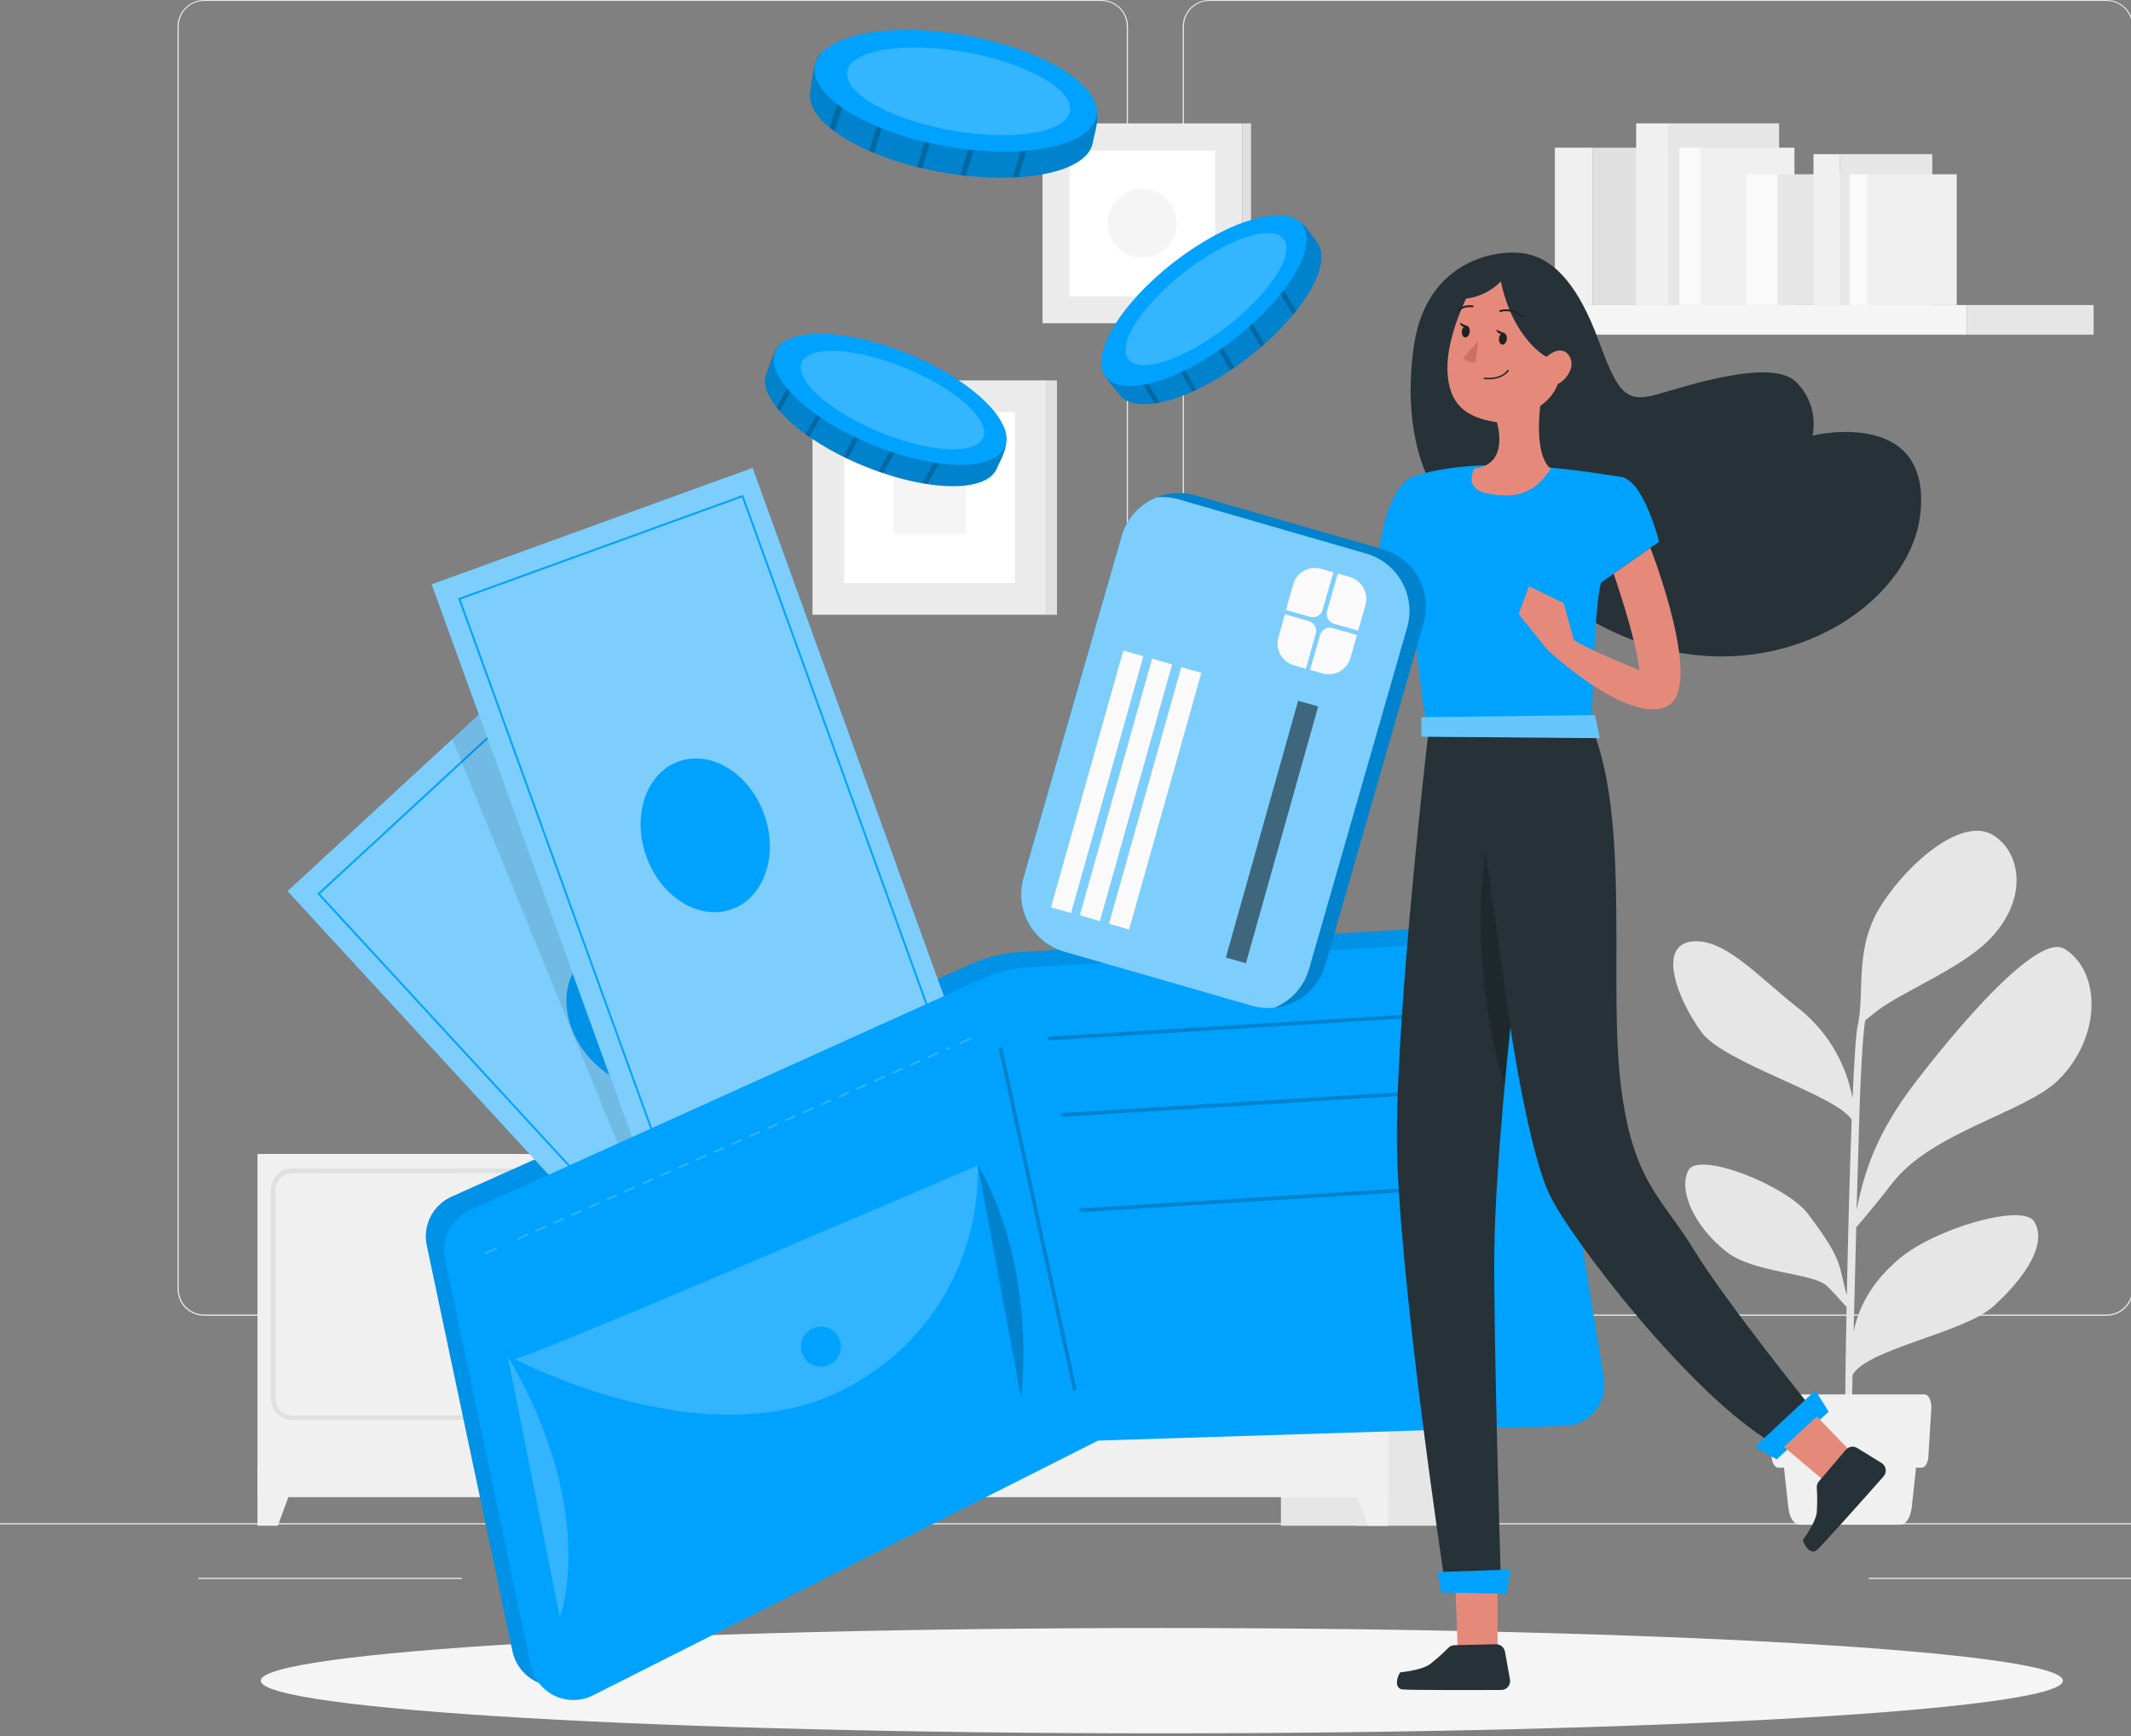 <?xml version="1.0" encoding="UTF-8"?> <svg xmlns="http://www.w3.org/2000/svg" viewBox="0 0 308 251" fill="none"><rect x="0" y="0" width="308" height="251" fill="#808080" stroke="none"/><g clip-path="url(#clip0_541_9586)"><path d="M335.85 220.199H0V220.367H335.85V220.199Z" fill="#EBEBEB"></path><path d="M116.351 224.49H100.781V224.659H116.351V224.49Z" fill="#EBEBEB"></path><path d="M308.155 228.092H270.09V228.26H308.155V228.092Z" fill="#EBEBEB"></path><path d="M66.76 228.092H28.695V228.26H66.76V228.092Z" fill="#EBEBEB"></path><path d="M159.192 190.202H29.494C28.478 190.201 27.504 189.795 26.787 189.075C26.069 188.355 25.666 187.38 25.666 186.362V3.807C25.674 2.795 26.081 1.828 26.798 1.115C27.515 0.403 28.484 0.002 29.494 0H159.192C160.209 0 161.185 0.405 161.905 1.125C162.624 1.845 163.028 2.822 163.028 3.84V186.362C163.028 187.381 162.624 188.357 161.905 189.077C161.185 189.798 160.209 190.202 159.192 190.202ZM29.494 0.135C28.523 0.136 27.591 0.524 26.905 1.212C26.219 1.901 25.834 2.834 25.834 3.807V186.362C25.834 187.335 26.219 188.268 26.905 188.956C27.591 189.645 28.523 190.032 29.494 190.034H159.192C160.164 190.031 161.095 189.643 161.782 188.955C162.469 188.267 162.856 187.335 162.86 186.362V3.807C162.856 2.834 162.469 1.902 161.782 1.214C161.095 0.526 160.164 0.138 159.192 0.135H29.494Z" fill="#EBEBEB"></path><path d="M304.488 190.202H174.782C173.766 190.199 172.792 189.793 172.074 189.074C171.356 188.354 170.95 187.38 170.947 186.362V3.807C170.958 2.795 171.366 1.827 172.084 1.115C172.802 0.402 173.771 0.002 174.782 0H304.488C305.495 0.004 306.462 0.405 307.178 1.118C307.895 1.83 308.3 2.796 308.31 3.807V186.362C308.31 186.865 308.212 187.364 308.02 187.829C307.827 188.295 307.548 188.718 307.192 189.075C306.837 189.431 306.415 189.714 305.952 189.908C305.488 190.101 304.99 190.202 304.488 190.202ZM174.782 0.135C173.81 0.138 172.88 0.526 172.193 1.214C171.506 1.902 171.118 2.834 171.115 3.807V186.362C171.118 187.335 171.506 188.267 172.193 188.955C172.88 189.643 173.81 190.031 174.782 190.034H304.488C305.457 190.031 306.39 189.643 307.077 188.955C307.762 188.267 308.15 187.335 308.155 186.362V3.807C308.15 2.834 307.762 1.902 307.077 1.214C306.39 0.526 305.457 0.138 304.488 0.135H174.782Z" fill="#EBEBEB"></path><path d="M211.631 166.818H196.122V220.563H211.631V166.818Z" fill="#E6E6E6"></path><path d="M200.65 166.818H185.14V220.563H200.65V166.818Z" fill="#E6E6E6"></path><path d="M197.708 220.562H200.65V212.168H194.611L197.708 220.562Z" fill="#F0F0F0"></path><path d="M122.686 166.818H107.176V220.563H122.686V166.818Z" fill="#E6E6E6"></path><path d="M200.656 166.818H120.12V216.434H200.656V166.818Z" fill="#F0F0F0"></path><path d="M195.639 205.268H164.069C163.256 205.264 162.477 204.939 161.902 204.363C161.327 203.788 161.003 203.008 160.999 202.194V171.989C161.001 171.175 161.325 170.395 161.901 169.82C162.476 169.245 163.256 168.922 164.069 168.922H195.605C196.418 168.922 197.198 169.245 197.773 169.82C198.349 170.395 198.673 171.175 198.675 171.989V202.194C198.672 203.002 198.351 203.777 197.784 204.351C197.216 204.926 196.446 205.255 195.639 205.268ZM164.069 169.621C163.437 169.621 162.831 169.872 162.383 170.318C161.935 170.764 161.681 171.369 161.678 172.002V202.207C161.674 202.522 161.732 202.834 161.85 203.126C161.966 203.417 162.139 203.684 162.359 203.908C162.578 204.133 162.84 204.312 163.129 204.436C163.418 204.56 163.728 204.625 164.042 204.629H195.612C196.245 204.632 196.853 204.384 197.304 203.939C197.755 203.494 198.011 202.888 198.017 202.254V171.989C198.017 171.675 197.955 171.365 197.835 171.076C197.715 170.787 197.539 170.524 197.318 170.303C197.096 170.082 196.833 169.906 196.544 169.787C196.255 169.668 195.945 169.607 195.632 169.608L164.069 169.621Z" fill="#E0E0E0"></path><path d="M156.667 205.268H125.097C124.284 205.264 123.505 204.939 122.93 204.363C122.356 203.788 122.031 203.008 122.028 202.194V171.989C122.029 171.175 122.353 170.395 122.929 169.82C123.504 169.245 124.284 168.922 125.097 168.922H156.667C157.48 168.922 158.26 169.245 158.835 169.82C159.411 170.395 159.735 171.175 159.737 171.989V202.194C159.735 203.008 159.411 203.789 158.836 204.365C158.261 204.941 157.481 205.266 156.667 205.268ZM125.097 169.621C124.784 169.62 124.475 169.681 124.185 169.801C123.896 169.92 123.633 170.095 123.412 170.316C123.19 170.537 123.014 170.8 122.894 171.089C122.775 171.379 122.713 171.689 122.713 172.002V202.207C122.713 202.521 122.775 202.831 122.894 203.121C123.014 203.411 123.19 203.674 123.411 203.895C123.632 204.117 123.895 204.293 124.185 204.413C124.474 204.533 124.784 204.595 125.097 204.595H156.667C157.299 204.593 157.906 204.341 158.353 203.894C158.802 203.447 159.055 202.84 159.058 202.207V171.989C159.055 171.356 158.801 170.75 158.353 170.304C157.905 169.858 157.299 169.608 156.667 169.608L125.097 169.621Z" fill="#E0E0E0"></path><path d="M153.738 178.465C153.153 178.465 152.581 178.292 152.094 177.966C151.607 177.64 151.227 177.178 151.002 176.636C150.778 176.094 150.719 175.498 150.833 174.923C150.946 174.348 151.228 173.82 151.642 173.404C152.055 172.989 152.583 172.706 153.156 172.591C153.731 172.476 154.326 172.534 154.868 172.757C155.409 172.981 155.872 173.36 156.198 173.846C156.524 174.333 156.7 174.906 156.701 175.493C156.701 176.28 156.389 177.035 155.833 177.592C155.278 178.149 154.525 178.464 153.738 178.465Z" fill="#FAFAFA"></path><path d="M167.025 178.465C166.439 178.469 165.865 178.299 165.376 177.976C164.887 177.654 164.504 177.193 164.276 176.653C164.048 176.113 163.985 175.517 164.095 174.94C164.206 174.364 164.484 173.834 164.896 173.416C165.307 172.999 165.833 172.713 166.407 172.594C166.981 172.476 167.577 172.53 168.119 172.751C168.662 172.972 169.127 173.349 169.456 173.834C169.785 174.32 169.963 174.893 169.967 175.479V175.54C169.958 176.316 169.644 177.058 169.094 177.606C168.544 178.153 167.8 178.462 167.025 178.465Z" fill="#FAFAFA"></path><path d="M123.061 220.562H120.113V212.168H126.151L123.061 220.562Z" fill="#F0F0F0"></path><path d="M117.749 166.818H102.239V220.563H117.749V166.818Z" fill="#E6E6E6"></path><path d="M114.8 220.562H117.749V212.168H111.71L114.8 220.562Z" fill="#F0F0F0"></path><path d="M117.749 166.818H37.212V216.434H117.749V166.818Z" fill="#F0F0F0"></path><path d="M112.731 205.268H81.161C80.347 205.268 79.566 204.944 78.991 204.367C78.415 203.791 78.091 203.009 78.091 202.194V171.989C78.093 171.175 78.418 170.395 78.993 169.82C79.569 169.245 80.348 168.922 81.161 168.922H112.698C113.51 168.922 114.29 169.245 114.866 169.82C115.441 170.395 115.765 171.175 115.767 171.989V202.194C115.767 203.003 115.448 203.78 114.88 204.356C114.311 204.931 113.539 205.259 112.731 205.268ZM81.161 169.621C80.849 169.62 80.538 169.681 80.249 169.801C79.96 169.92 79.697 170.095 79.475 170.316C79.254 170.537 79.078 170.8 78.958 171.089C78.838 171.379 78.777 171.689 78.777 172.002V202.207C78.773 202.522 78.832 202.834 78.948 203.126C79.065 203.417 79.239 203.684 79.458 203.908C79.677 204.133 79.939 204.312 80.228 204.436C80.517 204.56 80.827 204.625 81.141 204.629H112.711C113.344 204.632 113.954 204.385 114.406 203.94C114.858 203.495 115.115 202.889 115.122 202.254V171.989C115.119 171.357 114.866 170.753 114.419 170.307C113.973 169.861 113.368 169.61 112.738 169.608L81.161 169.621Z" fill="#E0E0E0"></path><path d="M73.759 205.268H42.23C41.416 205.268 40.635 204.944 40.059 204.367C39.483 203.791 39.16 203.009 39.16 202.194V171.989C39.16 171.585 39.239 171.186 39.394 170.814C39.548 170.441 39.775 170.103 40.06 169.818C40.345 169.533 40.683 169.307 41.056 169.154C41.428 169 41.827 168.921 42.23 168.922H73.759C74.162 168.921 74.561 169 74.933 169.154C75.306 169.307 75.644 169.533 75.93 169.818C76.215 170.103 76.441 170.441 76.595 170.814C76.749 171.186 76.829 171.585 76.829 171.989V202.194C76.827 203.008 76.503 203.789 75.928 204.365C75.353 204.941 74.573 205.266 73.759 205.268ZM42.23 169.621C41.916 169.619 41.606 169.68 41.316 169.799C41.026 169.917 40.762 170.093 40.54 170.314C40.318 170.535 40.141 170.798 40.021 171.088C39.901 171.378 39.839 171.689 39.839 172.002V202.207C39.835 202.522 39.893 202.834 40.01 203.126C40.127 203.417 40.3 203.684 40.52 203.908C40.739 204.133 41.001 204.312 41.29 204.436C41.579 204.56 41.889 204.625 42.203 204.629H73.773C74.087 204.63 74.397 204.568 74.687 204.449C74.978 204.329 75.241 204.154 75.463 203.931C75.685 203.71 75.862 203.446 75.982 203.156C76.102 202.866 76.164 202.555 76.164 202.241V171.975C76.164 171.661 76.102 171.351 75.982 171.061C75.862 170.771 75.685 170.508 75.463 170.287C75.24 170.066 74.977 169.891 74.687 169.772C74.397 169.653 74.086 169.593 73.773 169.595L42.23 169.621Z" fill="#E0E0E0"></path><path d="M70.837 178.465C70.251 178.466 69.678 178.294 69.19 177.969C68.702 177.644 68.322 177.182 68.096 176.641C67.871 176.099 67.811 175.503 67.924 174.927C68.037 174.351 68.318 173.822 68.731 173.407C69.144 172.991 69.671 172.707 70.246 172.591C70.82 172.476 71.416 172.533 71.958 172.756C72.499 172.98 72.963 173.359 73.29 173.846C73.616 174.333 73.791 174.906 73.793 175.493C73.794 175.882 73.719 176.268 73.572 176.629C73.424 176.99 73.206 177.317 72.932 177.594C72.657 177.87 72.331 178.089 71.971 178.239C71.612 178.388 71.226 178.465 70.837 178.465Z" fill="#FAFAFA"></path><path d="M84.124 178.465C83.538 178.469 82.964 178.299 82.475 177.976C81.985 177.654 81.603 177.193 81.374 176.653C81.147 176.113 81.084 175.517 81.195 174.94C81.305 174.364 81.583 173.834 81.995 173.416C82.406 172.999 82.932 172.713 83.506 172.594C84.08 172.476 84.676 172.53 85.219 172.751C85.761 172.972 86.227 173.349 86.555 173.834C86.884 174.32 87.062 174.893 87.066 175.479V175.54C87.057 176.316 86.743 177.058 86.193 177.606C85.642 178.153 84.899 178.462 84.124 178.465Z" fill="#FAFAFA"></path><path d="M40.154 220.562H37.212V212.168H43.244L40.154 220.562Z" fill="#F0F0F0"></path><path d="M179.531 17.836H150.675V46.73H179.531V17.836Z" fill="#EBEBEB"></path><path d="M180.814 17.844H179.538V46.737H180.814V17.844Z" fill="#E0E0E0"></path><path d="M175.629 21.758H154.591V42.823H175.629V21.758Z" fill="white"></path><path d="M168.63 35.805C168.167 36.269 167.618 36.637 167.014 36.888C166.409 37.139 165.761 37.268 165.107 37.268C164.452 37.268 163.804 37.139 163.2 36.888C162.595 36.637 162.046 36.269 161.584 35.805C160.652 34.87 160.129 33.602 160.129 32.281C160.129 30.959 160.652 29.692 161.584 28.756C162.519 27.823 163.786 27.299 165.107 27.299C166.428 27.299 167.694 27.823 168.63 28.756C169.562 29.692 170.085 30.959 170.085 32.281C170.085 33.602 169.562 34.87 168.63 35.805Z" fill="#F5F5F5"></path><path d="M151.266 54.99H117.433V88.868H151.266V54.99Z" fill="#EBEBEB"></path><path d="M152.764 54.996H151.266V88.873H152.764V54.996Z" fill="#E0E0E0"></path><path d="M146.685 59.582H122.021V84.279H146.685V59.582Z" fill="white"></path><path d="M139.606 66.658H129.087V77.191H139.606V66.658Z" fill="#F5F5F5"></path><path d="M302.6 44.094H284.283V48.378H302.6V44.094Z" fill="#E6E6E6"></path><path d="M284.283 44.094H208.462V48.378H284.283V44.094Z" fill="#F5F5F5"></path><path d="M251.545 21.35H230.197V44.102H251.545V21.35Z" fill="#E0E0E0"></path><path d="M230.197 21.35H224.73V44.102H230.197V21.35Z" fill="#F0F0F0"></path><path d="M257.14 17.836H241.106V44.093H257.14V17.836Z" fill="#E6E6E6"></path><path d="M241.113 17.836H236.478V44.093H241.113V17.836Z" fill="#F0F0F0"></path><path d="M259.355 21.35H245.834V44.102H259.355V21.35Z" fill="#F0F0F0"></path><path d="M245.835 21.35H242.745V44.102H245.835V21.35Z" fill="#FAFAFA"></path><path d="M274.63 25.193H256.897V44.093H274.63V25.193Z" fill="#E6E6E6"></path><path d="M256.897 25.193H252.357V44.093H256.897V25.193Z" fill="#FAFAFA"></path><path d="M279.277 22.283H265.957V44.101H279.277V22.283Z" fill="#E6E6E6"></path><path d="M265.957 22.283H262.11V44.101H265.957V22.283Z" fill="#F0F0F0"></path><path d="M282.817 25.193H269.882V44.093H282.817V25.193Z" fill="#F0F0F0"></path><path d="M269.882 25.193H267.315V44.093H269.882V25.193Z" fill="#FAFAFA"></path><path d="M273.44 171.11C279.178 163.604 292.832 160.813 297.555 156.078C303.735 149.87 303.707 140.555 298.442 137.192C293.875 134.273 278.72 154.006 277.022 156.226C271.145 163.819 269.445 169.448 268.342 174.903C268.47 170.269 268.592 166.005 268.692 162.723C269.007 152.009 269.405 148.559 269.592 147.502C270.265 146.978 270.975 146.38 271.405 146.056C275.072 143.319 283.2 140.057 287.265 136.082C293.202 130.271 292.243 123.303 288.077 120.728C283.733 118.037 276.035 124.42 271.957 130.762C267.88 137.105 269.62 143.185 268.478 148.411C268.235 149.446 267.988 153.367 267.757 158.809C266.793 153.446 263.83 148.651 259.47 145.391C253.847 140.898 248.992 135.423 244.357 136.13C239.722 136.836 242.241 144.079 245.881 149.164C249.146 153.69 265.26 158.21 267.63 161.849C267.35 169.247 267.1 178.562 266.925 187.265C265.655 182.772 266.53 182.395 261.325 175.495C258.235 171.406 245.539 166.348 244.034 169.173C242.53 171.998 244.82 177.297 249.609 181.017C253.472 184.016 262.01 184.01 264.03 185.873C264.495 186.303 266.045 187.971 266.892 188.933C266.685 199.546 266.598 208.915 266.697 212.116L267.53 212.15C267.49 211.322 267.585 205.922 267.752 198.773C269.835 194.972 283.873 192.719 288.178 188.792C292.705 184.655 295.957 179.826 294.015 176.591C292.397 173.901 279.655 177.56 274.435 182.025C270.983 184.998 268.873 188.179 267.908 192.444C268.02 187.574 268.163 182.355 268.29 177.412C269.35 176.208 271.723 173.363 273.44 171.11Z" fill="#E6E6E6"></path><path d="M274.665 220.422H260.115C259.315 220.422 258.63 219.387 258.478 217.947L257.442 208.531H277.33L276.303 217.947C276.135 219.387 275.457 220.422 274.665 220.422Z" fill="#F0F0F0"></path><path d="M277.748 212.168H257.025C256.527 212.168 256.113 211.496 256.058 210.567L255.635 203.6C255.567 202.53 256.017 201.582 256.603 201.582H278.178C278.755 201.582 279.205 202.517 279.137 203.6L278.715 210.567C278.668 211.482 278.245 212.168 277.748 212.168Z" fill="#F0F0F0"></path><path d="M167.925 250.575C239.852 250.575 298.16 247.166 298.16 242.961C298.16 238.756 239.852 235.348 167.925 235.348C95.998 235.348 37.689 238.756 37.689 242.961C37.689 247.166 95.998 250.575 167.925 250.575Z" fill="#F5F5F5"></path><path d="M144.072 67.712C142.588 71.324 133.849 71.075 124.694 67.295C115.539 63.516 109.312 57.523 110.797 53.911C111.146 53.077 112.14 49.95 113.134 49.519C116.546 48.073 123.042 51.322 130.075 54.227C136.624 56.917 144.113 58.673 145.275 62.231C145.974 64.397 144.496 66.683 144.072 67.712Z" fill="#00A2FF"></path><path opacity="0.2" d="M145.275 62.232C145.833 65.063 144.603 66.422 144.073 67.713C143.542 69.004 141.99 69.852 139.821 70.148C139.55 70.194 139.276 70.225 139.001 70.242C137.338 70.34 135.668 70.252 134.024 69.98C133.789 69.98 133.554 69.906 133.312 69.865C131.382 69.519 129.481 69.028 127.623 68.399L126.951 68.171C126.206 67.908 125.44 67.619 124.674 67.303C123.909 66.987 123.183 66.63 122.464 66.314L121.846 66.018C120.153 65.18 118.521 64.222 116.963 63.153L116.412 62.763C115.052 61.8 113.806 60.686 112.698 59.441C112.53 59.252 112.375 59.071 112.228 58.883C110.784 57.053 110.213 55.304 110.784 53.912C111.159 53.017 111.966 49.958 113.121 49.514C114.542 49.113 116.046 49.113 117.467 49.514L118.138 49.675C121.497 50.536 125.729 52.453 130.048 54.235C135.139 56.34 141.164 58.526 144.12 61.048C144.296 61.196 144.464 61.353 144.624 61.519C144.859 61.739 145.077 61.977 145.275 62.232Z" fill="black"></path><g opacity="0.2"><path d="M118.474 49.098L118.165 49.663L112.711 59.435C112.543 59.247 112.388 59.066 112.24 58.877L117.48 49.502L117.889 48.776L118.474 49.098Z" fill="black"></path></g><g opacity="0.2"><path d="M122.599 53.085L116.976 63.173L116.425 62.783L122.014 52.776L122.599 53.085Z" fill="black"></path></g><g opacity="0.2"><path d="M132.936 58.866L127.623 68.397L126.951 68.168L132.325 58.51L132.936 58.866Z" fill="black"></path></g><g opacity="0.2"><path d="M128.127 56.181L122.478 66.316L121.86 66.02L127.543 55.824L128.127 56.181Z" fill="black"></path></g><g opacity="0.2"><path d="M139.203 60.711L134.024 69.979C133.789 69.979 133.554 69.905 133.312 69.865L138.612 60.375L139.203 60.711Z" fill="black"></path></g><path d="M145.235 64.567C143.751 68.178 135.119 68.037 125.957 64.251C116.796 60.464 110.576 54.478 112.067 50.867C113.558 47.255 122.183 47.403 131.345 51.182C140.506 54.962 146.72 60.935 145.235 64.567Z" fill="#00A2FF"></path><path opacity="0.2" d="M142.119 63.254C141.071 65.802 134.34 65.446 127.093 62.453C119.845 59.46 114.82 54.961 115.868 52.411C116.916 49.862 123.647 50.219 130.901 53.212C138.155 56.205 143.173 60.704 142.119 63.254Z" fill="white"></path><path d="M190.366 35.068C192.757 38.155 188.203 45.627 180.364 51.7C172.526 57.774 164.244 60.195 161.859 57.081C161.309 56.368 159.078 53.98 159.213 52.864C159.663 49.185 165.702 45.163 171.72 40.495C177.322 36.151 182.554 30.515 186.215 31.274C188.439 31.765 189.688 34.194 190.366 35.068Z" fill="#00A2FF"></path><path opacity="0.2" d="M186.215 31.299C188.948 32.227 189.513 33.989 190.366 35.065C191.219 36.141 191.185 37.937 190.366 39.975C190.272 40.224 190.157 40.473 190.037 40.728C189.301 42.224 188.399 43.631 187.35 44.925C187.209 45.114 187.054 45.295 186.9 45.483C185.637 46.992 184.262 48.404 182.789 49.707L182.272 50.158C181.674 50.675 181.043 51.194 180.391 51.698C179.739 52.202 179.088 52.68 178.43 53.13C178.249 53.265 178.054 53.393 177.872 53.52C176.303 54.575 174.66 55.514 172.956 56.332C172.747 56.44 172.546 56.527 172.351 56.621C170.837 57.322 169.248 57.85 167.615 58.195C167.374 58.249 167.138 58.289 166.904 58.323C164.6 58.666 162.799 58.323 161.879 57.105C161.288 56.339 159.038 54.112 159.232 52.895C159.584 51.456 160.331 50.144 161.389 49.108C161.536 48.94 161.698 48.772 161.866 48.597C164.291 46.082 168.045 43.385 171.74 40.526C176.099 37.164 180.989 33.001 184.636 31.696C184.857 31.615 185.081 31.545 185.308 31.487C185.605 31.402 185.908 31.339 186.215 31.299Z" fill="black"></path><g opacity="0.2"><path d="M161.51 48.047L161.845 48.599L167.595 58.196C167.353 58.25 167.118 58.29 166.883 58.324L161.369 49.096L160.939 48.423L161.51 48.047Z" fill="black"></path></g><g opacity="0.2"><path d="M167.011 46.449L172.935 56.336C172.727 56.444 172.525 56.531 172.33 56.625L166.433 46.792L167.011 46.449Z" fill="black"></path></g><g opacity="0.2"><path d="M177.161 40.352L182.769 49.714L182.252 50.164L176.583 40.694L177.161 40.352Z" fill="black"></path></g><g opacity="0.2"><path d="M172.446 43.182L178.41 53.129C178.229 53.264 178.034 53.391 177.853 53.519L171.861 43.525L172.446 43.182Z" fill="black"></path></g><g opacity="0.2"><path d="M181.875 35.818L187.329 44.932C187.189 45.12 187.034 45.301 186.88 45.49L181.298 36.168L181.875 35.818Z" fill="black"></path></g><path d="M178.331 49.061C186.165 42.986 190.579 35.559 188.192 32.472C185.804 29.386 177.519 31.809 169.685 37.884C161.851 43.96 157.437 51.387 159.824 54.473C162.212 57.559 170.498 55.136 178.331 49.061Z" fill="#00A2FF"></path><path opacity="0.2" d="M177.359 47.187C183.56 42.379 187.217 36.712 185.53 34.53C183.841 32.348 177.447 34.477 171.247 39.286C165.047 44.094 161.389 49.761 163.077 51.943C164.765 54.125 171.16 51.995 177.359 47.187Z" fill="white"></path><path d="M157.944 20.606C157.178 25.032 147.263 26.902 136.033 24.884C124.802 22.866 116.332 17.667 117.118 13.242C117.299 12.213 117.615 8.467 118.669 7.72C122.156 5.258 130.256 7.316 138.881 8.85C146.941 10.283 155.761 10.397 157.944 14.116C159.267 16.403 158.165 19.342 157.944 20.606Z" fill="#00A2FF"></path><path opacity="0.2" d="M157.944 14.124C159.287 17.177 158.219 19 157.944 20.587C157.668 22.174 156.13 23.499 153.766 24.374C153.477 24.488 153.174 24.582 152.865 24.676C151.016 25.197 149.115 25.51 147.196 25.611C146.921 25.611 146.652 25.611 146.37 25.658C144.11 25.741 141.847 25.658 139.6 25.41L138.814 25.308C137.907 25.194 136.973 25.06 136.04 24.892C135.106 24.723 134.199 24.535 133.306 24.327C133.05 24.273 132.795 24.206 132.54 24.145C130.429 23.623 128.36 22.949 126.347 22.127C126.098 22.033 125.863 21.925 125.628 21.831C123.862 21.078 122.185 20.129 120.631 19C120.396 18.832 120.181 18.664 119.959 18.489C117.877 16.787 116.809 14.958 117.111 13.256C117.312 12.153 117.474 8.548 118.656 7.734C119.838 6.92 121.531 6.665 123.546 6.658H124.352C128.382 6.793 133.574 7.916 138.874 8.857C145.121 9.974 152.436 10.949 156.372 13.061C156.603 13.184 156.827 13.318 157.043 13.465C157.36 13.661 157.661 13.881 157.944 14.124Z" fill="black"></path><g opacity="0.2"><path d="M124.573 5.974L124.358 6.68L120.623 19.015C120.388 18.847 120.173 18.679 119.952 18.504L123.538 6.673L123.821 5.752L124.573 5.974Z" fill="black"></path></g><g opacity="0.2"><path d="M130.189 9.413L126.34 22.118C126.091 22.024 125.856 21.916 125.621 21.822L129.45 9.178L130.189 9.413Z" fill="black"></path></g><g opacity="0.2"><path d="M143.239 13.397L139.592 25.429L138.806 25.328L142.494 13.168L143.239 13.397Z" fill="black"></path></g><g opacity="0.2"><path d="M137.175 11.557L133.299 24.335C133.044 24.282 132.788 24.214 132.533 24.154L136.429 11.314L137.175 11.557Z" fill="black"></path></g><g opacity="0.2"><path d="M150.743 13.925L147.19 25.634C146.914 25.634 146.646 25.634 146.363 25.681L149.998 13.703L150.743 13.925Z" fill="black"></path></g><path d="M158.466 16.745C159.253 12.319 150.783 7.11 139.548 5.108C128.314 3.106 118.569 5.071 117.783 9.496C116.996 13.921 125.466 19.131 136.701 21.132C147.935 23.134 157.68 21.17 158.466 16.745Z" fill="#00A2FF"></path><path opacity="0.2" d="M154.643 16.067C155.199 12.94 148.443 9.121 139.553 7.537C130.663 5.953 123.007 7.204 122.451 10.331C121.895 13.457 128.651 17.276 137.541 18.86C146.43 20.444 154.088 19.193 154.643 16.067Z" fill="white"></path><path d="M216.582 133.589L147.458 137.625C145.016 137.768 142.62 138.352 140.385 139.346L65.302 172.975C63.985 173.555 62.906 174.57 62.246 175.85C61.586 177.13 61.384 178.599 61.675 180.01L74.082 238.759C74.291 239.705 74.714 240.59 75.318 241.347C75.922 242.105 76.691 242.714 77.566 243.128C78.441 243.542 79.399 243.75 80.367 243.737C81.334 243.723 82.286 243.488 83.149 243.05L157.258 206.005L225.69 203.711C226.532 203.689 227.36 203.487 228.118 203.119C228.876 202.751 229.548 202.226 230.087 201.578C230.626 200.93 231.022 200.175 231.247 199.362C231.472 198.549 231.522 197.698 231.393 196.864L222.238 140.611C221.761 137.705 219.558 133.502 216.582 133.589Z" fill="#00A2FF"></path><path opacity="0.1" d="M216.582 133.589L147.458 137.625C145.016 137.768 142.62 138.352 140.385 139.346L65.302 172.975C63.985 173.555 62.906 174.57 62.246 175.85C61.586 177.13 61.384 178.599 61.675 180.01L74.082 238.759C74.291 239.705 74.714 240.59 75.318 241.347C75.922 242.105 76.691 242.714 77.566 243.128C78.441 243.542 79.399 243.75 80.367 243.737C81.334 243.723 82.286 243.488 83.149 243.05L157.258 206.005L225.69 203.711C226.532 203.689 227.36 203.487 228.118 203.119C228.876 202.751 229.548 202.226 230.087 201.578C230.626 200.93 231.022 200.175 231.247 199.362C231.472 198.549 231.522 197.698 231.393 196.864L222.238 140.611C221.761 137.705 219.558 133.502 216.582 133.589Z" fill="black"></path><path d="M77.836 95.336L41.56 128.818L106.658 199.53L142.933 166.048L77.836 95.336Z" fill="#00A2FF"></path><path opacity="0.5" d="M142.924 166.052L106.645 199.532L41.558 128.825L65.363 106.852L77.836 95.338L79.912 97.598L142.924 166.052Z" fill="#FAFAFA"></path><path d="M78.069 99.663L46.06 129.207L106.951 195.349L138.96 165.805L78.069 99.663Z" stroke="#00A2FF" stroke-width="0.272" stroke-miterlimit="10"></path><path d="M99.712 155.334C103.383 151.946 102.919 145.462 98.675 140.851C94.431 136.241 88.014 135.251 84.343 138.64C80.671 142.028 81.135 148.513 85.379 153.123C89.624 157.733 96.041 158.723 99.712 155.334Z" fill="#00A2FF"></path><path opacity="0.1" d="M106.263 170.834L93.373 175.293L65.363 106.852L77.836 95.338L79.912 97.598L106.263 170.834Z" fill="black"></path><path d="M108.773 67.635L62.392 84.475L95.132 174.886L141.513 158.047L108.773 67.635Z" fill="#00A2FF"></path><path opacity="0.5" d="M108.773 67.635L62.392 84.475L95.132 174.886L141.513 158.047L108.773 67.635Z" fill="#FAFAFA"></path><path d="M107.316 71.714L66.391 86.572L97.014 171.141L137.94 156.282L107.316 71.714Z" stroke="#00A2FF" stroke-width="0.272" stroke-miterlimit="10"></path><path d="M105.793 131.43C110.487 129.726 112.562 123.566 110.427 117.671C108.293 111.777 102.757 108.38 98.063 110.084C93.369 111.788 91.294 117.948 93.428 123.843C95.563 129.738 101.099 133.135 105.793 131.43Z" fill="#00A2FF"></path><path d="M217.032 135.978L148.855 139.825C146.438 139.958 144.067 140.539 141.863 141.54L67.882 174.98C66.579 175.57 65.516 176.587 64.868 177.864C64.221 179.141 64.028 180.6 64.322 182.001L76.728 240.777C76.928 241.718 77.34 242.6 77.934 243.355C78.527 244.111 79.285 244.72 80.151 245.137C81.016 245.553 81.965 245.765 82.925 245.757C83.885 245.748 84.831 245.52 85.689 245.089L158.702 208.252L226.194 206.113C227.03 206.087 227.85 205.882 228.601 205.513C229.351 205.144 230.014 204.619 230.545 203.972C231.077 203.327 231.464 202.574 231.683 201.766C231.9 200.958 231.944 200.113 231.81 199.286L222.627 143.04C222.151 140.107 219.974 135.897 217.032 135.978Z" fill="#00A2FF"></path><path opacity="0.2" d="M151.629 150.117L210.127 146.512" stroke="black" stroke-width="0.543" stroke-linecap="round" stroke-linejoin="round"></path><path opacity="0.2" d="M144.623 151.627L155.31 200.778" stroke="black" stroke-width="0.543" stroke-linecap="round" stroke-linejoin="round"></path><path opacity="0.2" d="M73.37 196.008L80.906 233.813C80.906 233.813 86.683 218.815 73.37 196.008Z" fill="#FAFAFA"></path><path opacity="0.2" d="M74.356 196.446C74.618 197.118 141.298 168.467 141.298 168.467C141.478 174.963 139.857 181.381 136.612 187.009C133.368 192.637 128.628 197.254 122.92 200.346C102.85 211.612 74.356 196.446 74.356 196.446Z" fill="#FAFAFA"></path><path d="M118.649 197.565C120.244 197.565 121.537 196.27 121.537 194.673C121.537 193.076 120.244 191.781 118.649 191.781C117.054 191.781 115.76 193.076 115.76 194.673C115.76 196.27 117.054 197.565 118.649 197.565Z" fill="#00A2FF"></path><path opacity="0.2" d="M141.332 168.467C141.332 168.467 149.6 180.929 147.599 202.156L141.332 168.467Z" fill="black"></path><g opacity="0.2"><path d="M70.179 181.156L71.717 180.476" stroke="#FAFAFA" stroke-width="0.272" stroke-linecap="round" stroke-linejoin="round"></path><path d="M74.908 179.066L137.174 151.504" stroke="#FAFAFA" stroke-width="0.272" stroke-linecap="round" stroke-linejoin="round" stroke-dasharray="1.41 1.41"></path><path d="M138.773 150.797L140.304 150.117" stroke="#FAFAFA" stroke-width="0.272" stroke-linecap="round" stroke-linejoin="round"></path></g><path opacity="0.2" d="M153.591 161.165L212.089 157.553" stroke="black" stroke-width="0.543" stroke-linecap="round" stroke-linejoin="round"></path><path opacity="0.2" d="M156.224 174.946L214.721 171.334" stroke="black" stroke-width="0.543" stroke-linecap="round" stroke-linejoin="round"></path><path d="M201.899 77.049C201.899 77.049 200.428 92.74 194.604 94.092C190.998 94.872 187.238 94.495 183.857 93.016L179.121 89.37L176.811 97.441C176.811 97.441 179.336 100.878 184.609 98.497C184.609 98.497 194.013 102.64 199.212 98.497C204.411 94.354 206.077 82.987 206.077 82.987L201.899 77.049Z" fill="#E58A7B"></path><path d="M206.58 69.448C206.58 69.448 202.517 62.514 204.364 49.943C206.211 37.373 216.737 35.819 220.8 36.727C224.864 37.635 228.189 41.543 230.956 48.981C233.724 56.42 234.745 58.357 239.359 57.052C243.974 55.748 256.252 51.672 259.673 55.297C260.655 56.287 261.38 57.505 261.783 58.842C262.183 60.179 262.25 61.595 261.975 62.964C261.975 62.964 279.058 58.808 277.58 74.061C276.1 89.316 251.45 103.554 228.001 88.481C204.552 73.409 206.58 69.448 206.58 69.448Z" fill="#263238"></path><path d="M206.392 106.366C206.392 106.366 201.751 146.337 201.905 165.081C202.06 183.826 208.709 228 208.709 228H216.911C216.911 228 215.829 192.677 215.984 180.591C216.138 168.505 218.301 148.509 218.301 148.509C218.301 148.509 220.928 166.48 224.024 172.829C227.121 179.178 244.296 201.649 256.212 208.624L261.78 203.505C261.78 203.505 249.401 188.171 244.76 180.577C240.118 172.984 235.947 170.832 234.241 156.708C232.535 142.584 235.483 119.992 230.533 106.359L206.392 106.366Z" fill="#263238"></path><path opacity="0.2" d="M218.302 148.507L214.735 123.172C214.735 123.172 211.92 138.399 217.462 156.995L218.302 148.507Z" fill="black"></path><path d="M210.395 230.237L210.671 238.086L216.172 238.543L216.447 237.81V229.685L210.395 230.237Z" fill="#E58A7B"></path><path d="M207.783 227.256L208.286 230.195L217.731 230.423L218.328 226.893L207.783 227.256Z" fill="#00A2FF"></path><path d="M253.625 209.167L262.377 201.002L264.305 204.076L256.79 210.963L253.625 209.167Z" fill="#00A2FF"></path><path d="M257.845 209.169L263.62 214.038L267.327 209.673L262.587 204.764L257.845 209.169Z" fill="#E58A7B"></path><path d="M268.45 209.338L271.942 211.49C272.103 211.588 272.238 211.72 272.342 211.876C272.445 212.032 272.512 212.209 272.54 212.394C272.567 212.579 272.553 212.768 272.5 212.948C272.447 213.127 272.355 213.293 272.233 213.434C269.7 216.299 263.233 223.576 262.587 224.087C261.788 224.76 260.82 223.63 260.572 222.621C260.572 222.621 262.405 220.186 262.587 218.626C262.663 217.421 262.663 216.212 262.587 215.007C262.572 214.706 262.673 214.41 262.868 214.18L266.772 209.593C266.973 209.354 267.255 209.196 267.562 209.149C267.873 209.102 268.188 209.169 268.45 209.338Z" fill="#263238"></path><path d="M217.516 238.76L218.241 242.795C218.274 242.98 218.267 243.169 218.219 243.351C218.172 243.532 218.085 243.701 217.965 243.845C217.845 243.989 217.696 244.105 217.526 244.185C217.357 244.266 217.172 244.308 216.985 244.309C213.163 244.309 203.436 244.349 202.624 244.214C201.609 244.046 201.791 242.593 202.389 241.746C202.389 241.746 205.418 241.49 206.688 240.569C207.632 239.827 208.529 239.028 209.375 238.174C209.59 237.963 209.878 237.84 210.18 237.832L216.192 237.69C216.505 237.679 216.81 237.781 217.053 237.977C217.297 238.174 217.46 238.452 217.516 238.76Z" fill="#263238"></path><path d="M231.413 84.198L239.796 78.306C239.796 78.306 237.566 69.375 234.261 68.931C230.957 68.487 214.554 65.359 204.122 68.931C204.122 68.931 200.374 70 199.219 80.539L203.679 81.965C203.679 81.965 205.278 101.698 206.265 104.738H230.07C230.07 104.738 230.339 87.769 231.413 84.198Z" fill="#00A2FF"></path><path d="M233.22 82.924C233.22 82.924 236.397 92.003 236.961 96.886C236.961 96.886 229.411 93.873 227.463 92.494L225.986 87.181L220.988 84.74L219.504 88.775L223.675 93.954C223.675 93.954 235.047 104.607 240.81 102.172C246.573 99.738 238.533 79.211 238.533 79.211L233.22 82.924Z" fill="#E58A7B"></path><path d="M211.894 43.174C211.894 43.174 208.985 48.985 209.207 53.713C209.429 58.441 211.813 60.372 216.347 61.038C216.347 61.038 218.281 67.091 213.203 67.703C212.814 67.75 212.679 69.29 212.707 69.539C212.841 70.521 213.815 71.059 214.721 71.287C215.677 71.499 216.652 71.608 217.63 71.61C218.657 71.646 219.679 71.447 220.618 71.028C221.557 70.61 222.389 69.984 223.05 69.196C223.158 69.068 224.179 67.763 224.179 67.763C224.179 67.763 221.754 66.559 222.607 58.677C223.764 57.922 224.653 56.821 225.146 55.529C225.609 55.283 226.019 54.947 226.351 54.54C226.684 54.134 226.931 53.665 227.081 53.162C227.444 51.588 226.053 49.409 223.514 51.588C223.514 51.588 218.732 49.167 216.918 40.685C215.573 42.061 213.802 42.938 211.894 43.174Z" fill="#E58A7B"></path><path d="M213.257 52.42L213.667 49.312L211.471 51.747C211.697 51.989 211.976 52.175 212.286 52.291C212.596 52.408 212.928 52.452 213.257 52.42Z" fill="#CF6F64"></path><path d="M214.533 54.693C214.533 54.693 216.851 55.049 217.965 53.562" stroke="#222221" stroke-width="0.204" stroke-linecap="round" stroke-linejoin="round"></path><path d="M216.851 44.959C217.377 44.81 217.934 44.805 218.462 44.946C218.99 45.087 219.471 45.368 219.853 45.76" stroke="#222221" stroke-width="0.272" stroke-linecap="round" stroke-linejoin="round"></path><path d="M212.841 44.286C212.841 44.286 211.498 44.078 210.9 44.837" stroke="#222221" stroke-width="0.272" stroke-linecap="round" stroke-linejoin="round"></path><path d="M217.785 49.044C217.724 49.514 217.422 49.858 217.113 49.817C216.804 49.777 216.596 49.367 216.656 48.896C216.717 48.425 217.019 48.082 217.328 48.122C217.637 48.163 217.845 48.573 217.785 49.044Z" fill="#222221"></path><path d="M212.423 48.005C212.483 47.538 212.279 47.125 211.966 47.084C211.654 47.044 211.351 47.39 211.29 47.858C211.229 48.326 211.434 48.738 211.746 48.779C212.059 48.819 212.362 48.473 212.423 48.005Z" fill="#222221"></path><path d="M217.334 48.126L216.273 47.662C216.287 47.779 216.331 47.889 216.401 47.983C216.471 48.077 216.564 48.151 216.671 48.198C216.778 48.245 216.896 48.263 217.012 48.251C217.129 48.238 217.239 48.195 217.334 48.126Z" fill="#222221"></path><path d="M212.068 47.13L211.006 46.666C211.02 46.782 211.065 46.893 211.135 46.987C211.204 47.081 211.298 47.155 211.405 47.202C211.512 47.249 211.63 47.267 211.746 47.254C211.862 47.242 211.973 47.199 212.068 47.13Z" fill="#222221"></path><path d="M205.432 103.687V106.492L231.225 106.707L230.533 103.371L205.432 103.687Z" fill="#00A2FF"></path><path opacity="0.4" d="M205.432 103.687V106.492L231.225 106.707L230.533 103.371L205.432 103.687Z" fill="white"></path><path d="M205.748 90.075L191.561 139.482C191.09 141.136 190.134 142.611 188.817 143.717C187.5 144.822 185.882 145.507 184.173 145.683C183.085 145.787 181.987 145.686 180.935 145.387L153.819 137.578C151.627 136.945 149.775 135.467 148.669 133.469C147.564 131.47 147.295 129.115 147.921 126.918L162.114 77.498C162.748 75.306 164.224 73.455 166.218 72.35C168.213 71.246 170.563 70.978 172.754 71.606L199.891 79.408C202.078 80.048 203.922 81.53 205.02 83.529C206.118 85.529 206.38 87.882 205.748 90.075Z" fill="#00A2FF"></path><path opacity="0.2" d="M205.748 90.075L191.561 139.482C191.09 141.136 190.134 142.611 188.817 143.717C187.5 144.822 185.882 145.507 184.173 145.683C183.085 145.787 181.987 145.686 180.935 145.387L153.819 137.578C151.627 136.945 149.775 135.467 148.669 133.469C147.564 131.47 147.295 129.115 147.921 126.918L162.114 77.498C162.748 75.306 164.224 73.455 166.218 72.35C168.213 71.246 170.563 70.978 172.754 71.606L199.891 79.408C202.078 80.048 203.922 81.53 205.02 83.529C206.118 85.529 206.38 87.882 205.748 90.075Z" fill="black"></path><path d="M203.39 90.661L189.204 140.075C188.845 141.333 188.204 142.492 187.33 143.464C186.456 144.436 185.371 145.195 184.16 145.684C183.071 145.788 181.973 145.688 180.922 145.388L153.819 137.579C151.627 136.946 149.775 135.468 148.669 133.47C147.564 131.471 147.295 129.116 147.921 126.919L162.114 77.499C162.474 76.243 163.115 75.085 163.989 74.116C164.863 73.146 165.947 72.389 167.159 71.903C168.247 71.792 169.346 71.893 170.396 72.199L197.479 80.034C199.667 80.664 201.517 82.135 202.625 84.126C203.733 86.118 204.008 88.467 203.39 90.661Z" fill="#00A2FF"></path><path opacity="0.5" d="M203.39 90.661L189.204 140.075C188.845 141.333 188.204 142.492 187.33 143.464C186.456 144.436 185.371 145.195 184.16 145.684C183.071 145.788 181.973 145.688 180.922 145.388L153.819 137.579C151.627 136.946 149.775 135.468 148.669 133.47C147.564 131.471 147.295 129.116 147.921 126.919L162.114 77.499C162.474 76.243 163.115 75.085 163.989 74.116C164.863 73.146 165.947 72.389 167.159 71.903C168.247 71.792 169.346 71.893 170.396 72.199L197.479 80.034C199.667 80.664 201.517 82.135 202.625 84.126C203.733 86.118 204.008 88.467 203.39 90.661Z" fill="#FAFAFA"></path><path d="M165.252 94.862L162.349 94.043L151.901 131.162L154.804 131.981L165.252 94.862Z" fill="#FAFAFA"></path><path d="M158.971 133.155L156.069 132.315L166.514 95.209L169.409 96.043L158.971 133.155Z" fill="#FAFAFA"></path><path d="M163.189 134.373L160.287 133.539L170.732 96.433L173.634 97.267L163.189 134.373Z" fill="#FAFAFA"></path><path opacity="0.5" d="M190.526 102.124L187.623 101.305L177.175 138.424L180.078 139.243L190.526 102.124Z" fill="black"></path><path d="M190.157 91.636L188.747 96.674L187.027 96.189C186.194 95.953 185.489 95.395 185.066 94.638C184.643 93.882 184.537 92.989 184.77 92.154L185.711 88.791L189.184 89.787C189.558 89.903 189.87 90.163 190.053 90.51C190.235 90.856 190.273 91.261 190.157 91.636Z" fill="#FAFAFA"></path><path d="M189.332 89.168L185.859 88.172L186.9 84.487C187.016 84.073 187.213 83.686 187.478 83.349C187.744 83.012 188.073 82.73 188.447 82.52C188.821 82.311 189.233 82.177 189.66 82.126C190.085 82.076 190.518 82.11 190.93 82.227L192.717 82.731L191.159 88.159C191.107 88.347 191.018 88.522 190.898 88.675C190.777 88.828 190.627 88.955 190.457 89.049C190.287 89.143 190.1 89.202 189.906 89.222C189.713 89.243 189.518 89.224 189.332 89.168Z" fill="#FAFAFA"></path><path d="M192.623 90.797L196.116 91.799L195.189 95.088C195.074 95.503 194.879 95.89 194.613 96.229C194.348 96.567 194.019 96.85 193.644 97.059C193.269 97.269 192.857 97.403 192.43 97.453C192.004 97.502 191.571 97.467 191.159 97.348L189.345 96.837L190.789 91.806C190.842 91.619 190.932 91.444 191.054 91.291C191.175 91.139 191.325 91.012 191.495 90.918C191.666 90.825 191.853 90.766 192.047 90.745C192.24 90.724 192.436 90.742 192.623 90.797Z" fill="#FAFAFA"></path><path d="M197.351 87.431L196.297 91.171L192.804 90.168C192.43 90.059 192.114 89.806 191.926 89.465C191.737 89.123 191.691 88.721 191.797 88.346L193.355 82.918L195.095 83.409C195.507 83.525 195.892 83.721 196.228 83.985C196.565 84.25 196.845 84.579 197.055 84.952C197.265 85.325 197.399 85.737 197.45 86.162C197.5 86.587 197.467 87.019 197.351 87.431Z" fill="#FAFAFA"></path></g><defs><clipPath id="clip0_541_9586"><rect width="77" height="62.75" fill="white" transform="scale(4)"></rect></clipPath></defs></svg> 